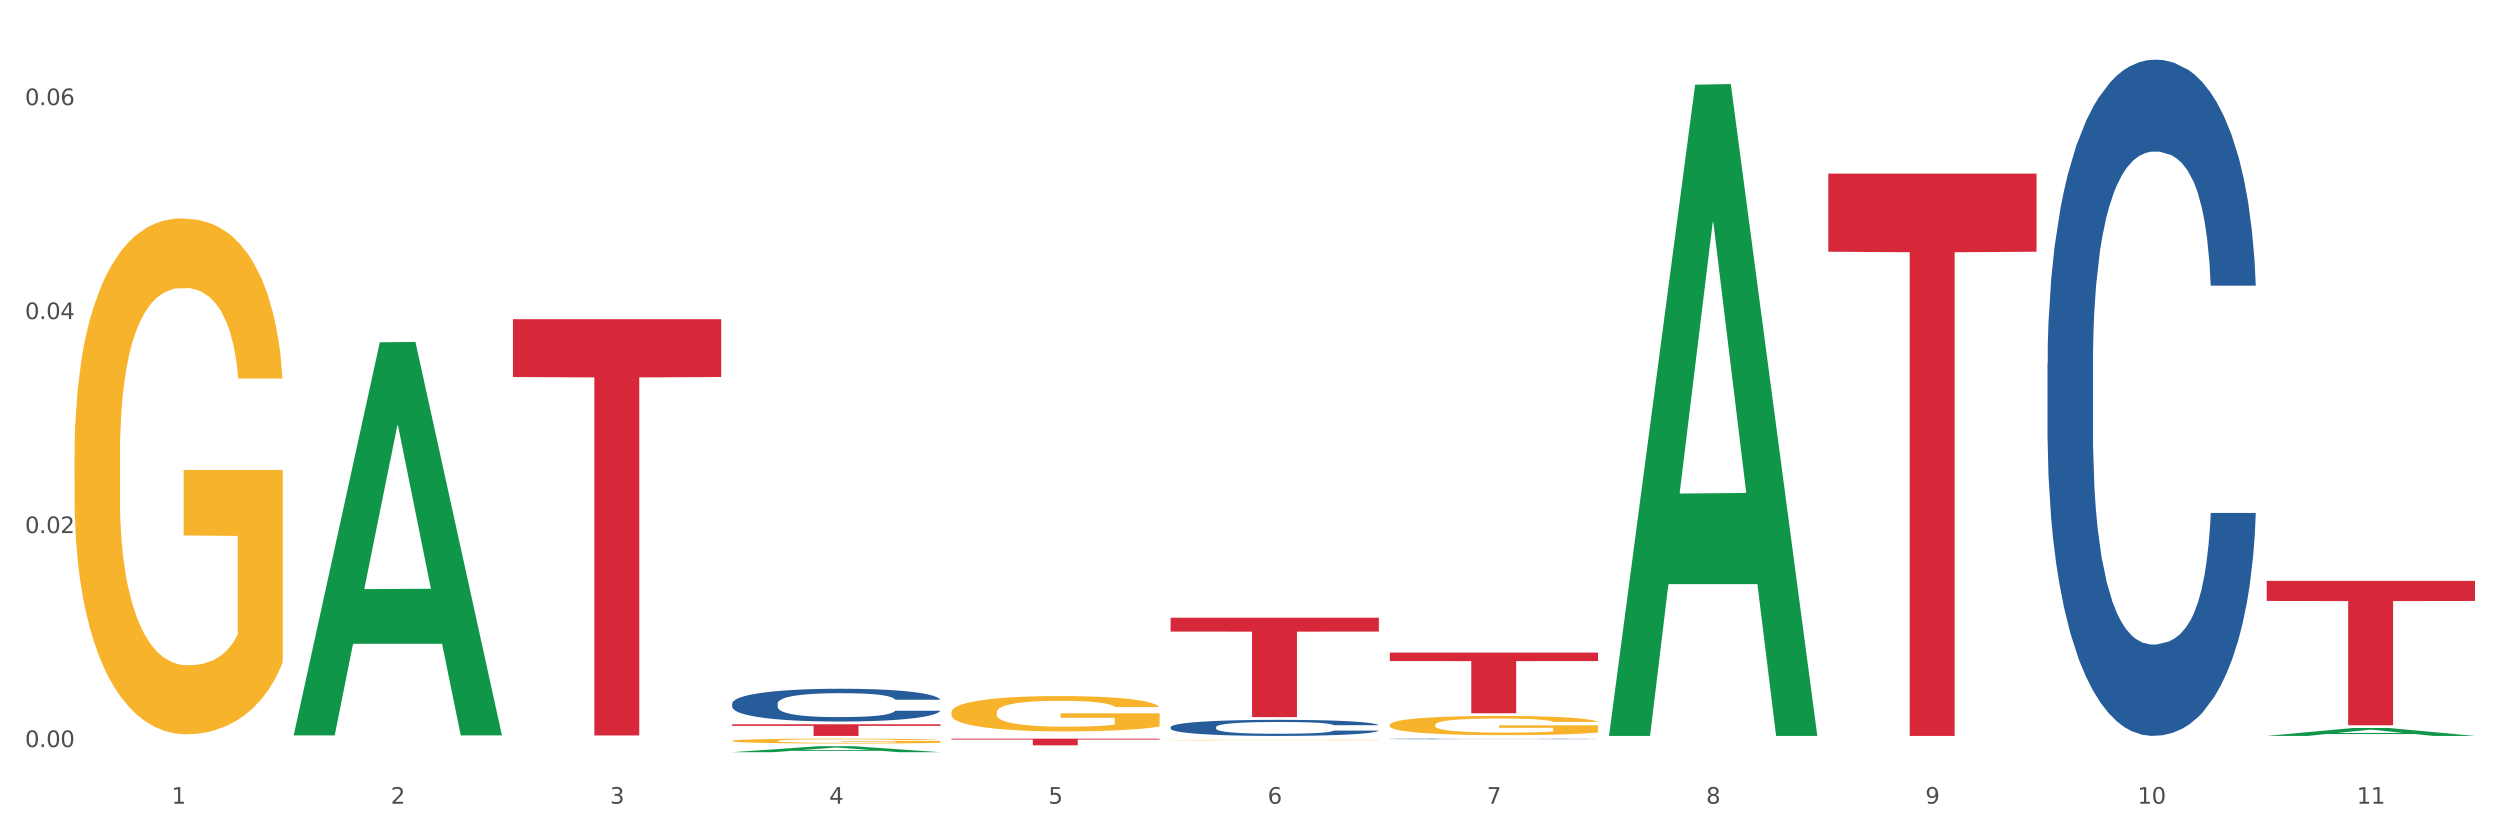 <?xml version="1.0" encoding="utf-8" standalone="no"?>
<!DOCTYPE svg PUBLIC "-//W3C//DTD SVG 1.1//EN"
  "http://www.w3.org/Graphics/SVG/1.1/DTD/svg11.dtd">
<svg xmlns:xlink="http://www.w3.org/1999/xlink" width="1080pt" height="360pt" viewBox="0 0 1080 360" xmlns="http://www.w3.org/2000/svg" version="1.1">
 <rect x="0" y="0" width="1080" height="360" fill="#333333" stroke="none"/>
 <defs>
  <style type="text/css">*{stroke-linejoin: round; stroke-linecap: butt}</style>
 </defs>
 <g id="figure_1">
  <g id="patch_1">
   <path d="M 0 360 
L 1080 360 
L 1080 0 
L 0 0 
z
" style="fill: #ffffff; stroke: #ffffff; stroke-linejoin: miter"/>
  </g>
  <g id="axes_1">
   <g id="matplotlib.axis_1">
    <g id="xtick_1">
     <g id="text_1">
      <!-- 1 -->
      <g style="fill: #4d4d4d" transform="translate(74.106 347.204) scale(0.096 -0.096)">
       <defs>
        <path id="DejaVuSans-31" d="M 794 531 
L 1825 531 
L 1825 4091 
L 703 3866 
L 703 4441 
L 1819 4666 
L 2450 4666 
L 2450 531 
L 3481 531 
L 3481 0 
L 794 0 
L 794 531 
z
" transform="scale(0.016)"/>
       </defs>
       <use xlink:href="#DejaVuSans-31"/>
      </g>
     </g>
    </g>
    <g id="xtick_2">
     <g id="text_2">
      <!-- 2 -->
      <g style="fill: #4d4d4d" transform="translate(168.812 347.204) scale(0.096 -0.096)">
       <defs>
        <path id="DejaVuSans-32" d="M 1228 531 
L 3431 531 
L 3431 0 
L 469 0 
L 469 531 
Q 828 903 1448 1529 
Q 2069 2156 2228 2338 
Q 2531 2678 2651 2914 
Q 2772 3150 2772 3378 
Q 2772 3750 2511 3984 
Q 2250 4219 1831 4219 
Q 1534 4219 1204 4116 
Q 875 4013 500 3803 
L 500 4441 
Q 881 4594 1212 4672 
Q 1544 4750 1819 4750 
Q 2544 4750 2975 4387 
Q 3406 4025 3406 3419 
Q 3406 3131 3298 2873 
Q 3191 2616 2906 2266 
Q 2828 2175 2409 1742 
Q 1991 1309 1228 531 
z
" transform="scale(0.016)"/>
       </defs>
       <use xlink:href="#DejaVuSans-32"/>
      </g>
     </g>
    </g>
    <g id="xtick_3">
     <g id="text_3">
      <!-- 3 -->
      <g style="fill: #4d4d4d" transform="translate(263.517 347.204) scale(0.096 -0.096)">
       <defs>
        <path id="DejaVuSans-33" d="M 2597 2516 
Q 3050 2419 3304 2112 
Q 3559 1806 3559 1356 
Q 3559 666 3084 287 
Q 2609 -91 1734 -91 
Q 1441 -91 1130 -33 
Q 819 25 488 141 
L 488 750 
Q 750 597 1062 519 
Q 1375 441 1716 441 
Q 2309 441 2620 675 
Q 2931 909 2931 1356 
Q 2931 1769 2642 2001 
Q 2353 2234 1838 2234 
L 1294 2234 
L 1294 2753 
L 1863 2753 
Q 2328 2753 2575 2939 
Q 2822 3125 2822 3475 
Q 2822 3834 2567 4026 
Q 2313 4219 1838 4219 
Q 1578 4219 1281 4162 
Q 984 4106 628 3988 
L 628 4550 
Q 988 4650 1302 4700 
Q 1616 4750 1894 4750 
Q 2613 4750 3031 4423 
Q 3450 4097 3450 3541 
Q 3450 3153 3228 2886 
Q 3006 2619 2597 2516 
z
" transform="scale(0.016)"/>
       </defs>
       <use xlink:href="#DejaVuSans-33"/>
      </g>
     </g>
    </g>
    <g id="xtick_4">
     <g id="text_4">
      <!-- 4 -->
      <g style="fill: #4d4d4d" transform="translate(358.223 347.204) scale(0.096 -0.096)">
       <defs>
        <path id="DejaVuSans-34" d="M 2419 4116 
L 825 1625 
L 2419 1625 
L 2419 4116 
z
M 2253 4666 
L 3047 4666 
L 3047 1625 
L 3713 1625 
L 3713 1100 
L 3047 1100 
L 3047 0 
L 2419 0 
L 2419 1100 
L 313 1100 
L 313 1709 
L 2253 4666 
z
" transform="scale(0.016)"/>
       </defs>
       <use xlink:href="#DejaVuSans-34"/>
      </g>
     </g>
    </g>
    <g id="xtick_5">
     <g id="text_5">
      <!-- 5 -->
      <g style="fill: #4d4d4d" transform="translate(452.928 347.204) scale(0.096 -0.096)">
       <defs>
        <path id="DejaVuSans-35" d="M 691 4666 
L 3169 4666 
L 3169 4134 
L 1269 4134 
L 1269 2991 
Q 1406 3038 1543 3061 
Q 1681 3084 1819 3084 
Q 2600 3084 3056 2656 
Q 3513 2228 3513 1497 
Q 3513 744 3044 326 
Q 2575 -91 1722 -91 
Q 1428 -91 1123 -41 
Q 819 9 494 109 
L 494 744 
Q 775 591 1075 516 
Q 1375 441 1709 441 
Q 2250 441 2565 725 
Q 2881 1009 2881 1497 
Q 2881 1984 2565 2268 
Q 2250 2553 1709 2553 
Q 1456 2553 1204 2497 
Q 953 2441 691 2322 
L 691 4666 
z
" transform="scale(0.016)"/>
       </defs>
       <use xlink:href="#DejaVuSans-35"/>
      </g>
     </g>
    </g>
    <g id="xtick_6">
     <g id="text_6">
      <!-- 6 -->
      <g style="fill: #4d4d4d" transform="translate(547.634 347.204) scale(0.096 -0.096)">
       <defs>
        <path id="DejaVuSans-36" d="M 2113 2584 
Q 1688 2584 1439 2293 
Q 1191 2003 1191 1497 
Q 1191 994 1439 701 
Q 1688 409 2113 409 
Q 2538 409 2786 701 
Q 3034 994 3034 1497 
Q 3034 2003 2786 2293 
Q 2538 2584 2113 2584 
z
M 3366 4563 
L 3366 3988 
Q 3128 4100 2886 4159 
Q 2644 4219 2406 4219 
Q 1781 4219 1451 3797 
Q 1122 3375 1075 2522 
Q 1259 2794 1537 2939 
Q 1816 3084 2150 3084 
Q 2853 3084 3261 2657 
Q 3669 2231 3669 1497 
Q 3669 778 3244 343 
Q 2819 -91 2113 -91 
Q 1303 -91 875 529 
Q 447 1150 447 2328 
Q 447 3434 972 4092 
Q 1497 4750 2381 4750 
Q 2619 4750 2861 4703 
Q 3103 4656 3366 4563 
z
" transform="scale(0.016)"/>
       </defs>
       <use xlink:href="#DejaVuSans-36"/>
      </g>
     </g>
    </g>
    <g id="xtick_7">
     <g id="text_7">
      <!-- 7 -->
      <g style="fill: #4d4d4d" transform="translate(642.339 347.204) scale(0.096 -0.096)">
       <defs>
        <path id="DejaVuSans-37" d="M 525 4666 
L 3525 4666 
L 3525 4397 
L 1831 0 
L 1172 0 
L 2766 4134 
L 525 4134 
L 525 4666 
z
" transform="scale(0.016)"/>
       </defs>
       <use xlink:href="#DejaVuSans-37"/>
      </g>
     </g>
    </g>
    <g id="xtick_8">
     <g id="text_8">
      <!-- 8 -->
      <g style="fill: #4d4d4d" transform="translate(737.044 347.204) scale(0.096 -0.096)">
       <defs>
        <path id="DejaVuSans-38" d="M 2034 2216 
Q 1584 2216 1326 1975 
Q 1069 1734 1069 1313 
Q 1069 891 1326 650 
Q 1584 409 2034 409 
Q 2484 409 2743 651 
Q 3003 894 3003 1313 
Q 3003 1734 2745 1975 
Q 2488 2216 2034 2216 
z
M 1403 2484 
Q 997 2584 770 2862 
Q 544 3141 544 3541 
Q 544 4100 942 4425 
Q 1341 4750 2034 4750 
Q 2731 4750 3128 4425 
Q 3525 4100 3525 3541 
Q 3525 3141 3298 2862 
Q 3072 2584 2669 2484 
Q 3125 2378 3379 2068 
Q 3634 1759 3634 1313 
Q 3634 634 3220 271 
Q 2806 -91 2034 -91 
Q 1263 -91 848 271 
Q 434 634 434 1313 
Q 434 1759 690 2068 
Q 947 2378 1403 2484 
z
M 1172 3481 
Q 1172 3119 1398 2916 
Q 1625 2713 2034 2713 
Q 2441 2713 2670 2916 
Q 2900 3119 2900 3481 
Q 2900 3844 2670 4047 
Q 2441 4250 2034 4250 
Q 1625 4250 1398 4047 
Q 1172 3844 1172 3481 
z
" transform="scale(0.016)"/>
       </defs>
       <use xlink:href="#DejaVuSans-38"/>
      </g>
     </g>
    </g>
    <g id="xtick_9">
     <g id="text_9">
      <!-- 9 -->
      <g style="fill: #4d4d4d" transform="translate(831.75 347.204) scale(0.096 -0.096)">
       <defs>
        <path id="DejaVuSans-39" d="M 703 97 
L 703 672 
Q 941 559 1184 500 
Q 1428 441 1663 441 
Q 2288 441 2617 861 
Q 2947 1281 2994 2138 
Q 2813 1869 2534 1725 
Q 2256 1581 1919 1581 
Q 1219 1581 811 2004 
Q 403 2428 403 3163 
Q 403 3881 828 4315 
Q 1253 4750 1959 4750 
Q 2769 4750 3195 4129 
Q 3622 3509 3622 2328 
Q 3622 1225 3098 567 
Q 2575 -91 1691 -91 
Q 1453 -91 1209 -44 
Q 966 3 703 97 
z
M 1959 2075 
Q 2384 2075 2632 2365 
Q 2881 2656 2881 3163 
Q 2881 3666 2632 3958 
Q 2384 4250 1959 4250 
Q 1534 4250 1286 3958 
Q 1038 3666 1038 3163 
Q 1038 2656 1286 2365 
Q 1534 2075 1959 2075 
z
" transform="scale(0.016)"/>
       </defs>
       <use xlink:href="#DejaVuSans-39"/>
      </g>
     </g>
    </g>
    <g id="xtick_10">
     <g id="text_10">
      <!-- 10 -->
      <g style="fill: #4d4d4d" transform="translate(923.401 347.204) scale(0.096 -0.096)">
       <defs>
        <path id="DejaVuSans-30" d="M 2034 4250 
Q 1547 4250 1301 3770 
Q 1056 3291 1056 2328 
Q 1056 1369 1301 889 
Q 1547 409 2034 409 
Q 2525 409 2770 889 
Q 3016 1369 3016 2328 
Q 3016 3291 2770 3770 
Q 2525 4250 2034 4250 
z
M 2034 4750 
Q 2819 4750 3233 4129 
Q 3647 3509 3647 2328 
Q 3647 1150 3233 529 
Q 2819 -91 2034 -91 
Q 1250 -91 836 529 
Q 422 1150 422 2328 
Q 422 3509 836 4129 
Q 1250 4750 2034 4750 
z
" transform="scale(0.016)"/>
       </defs>
       <use xlink:href="#DejaVuSans-31"/>
       <use xlink:href="#DejaVuSans-30" transform="translate(63.623 0)"/>
      </g>
     </g>
    </g>
    <g id="xtick_11">
     <g id="text_11">
      <!-- 11 -->
      <g style="fill: #4d4d4d" transform="translate(1018.107 347.204) scale(0.096 -0.096)">
       <use xlink:href="#DejaVuSans-31"/>
       <use xlink:href="#DejaVuSans-31" transform="translate(63.623 0)"/>
      </g>
     </g>
    </g>
    <g id="xtick_12"/>
    <g id="xtick_13"/>
    <g id="xtick_14"/>
    <g id="xtick_15"/>
    <g id="xtick_16"/>
    <g id="xtick_17"/>
    <g id="xtick_18"/>
    <g id="xtick_19"/>
    <g id="xtick_20"/>
    <g id="xtick_21"/>
   </g>
   <g id="matplotlib.axis_2">
    <g id="ytick_1">
     <g id="text_12">
      <!-- 0.00 -->
      <g style="fill: #4d4d4d" transform="translate(10.8 322.74) scale(0.096 -0.096)">
       <defs>
        <path id="DejaVuSans-2e" d="M 684 794 
L 1344 794 
L 1344 0 
L 684 0 
L 684 794 
z
" transform="scale(0.016)"/>
       </defs>
       <use xlink:href="#DejaVuSans-30"/>
       <use xlink:href="#DejaVuSans-2e" transform="translate(63.623 0)"/>
       <use xlink:href="#DejaVuSans-30" transform="translate(95.41 0)"/>
       <use xlink:href="#DejaVuSans-30" transform="translate(159.033 0)"/>
      </g>
     </g>
    </g>
    <g id="ytick_2">
     <g id="text_13">
      <!-- 0.02 -->
      <g style="fill: #4d4d4d" transform="translate(10.8 230.299) scale(0.096 -0.096)">
       <use xlink:href="#DejaVuSans-30"/>
       <use xlink:href="#DejaVuSans-2e" transform="translate(63.623 0)"/>
       <use xlink:href="#DejaVuSans-30" transform="translate(95.41 0)"/>
       <use xlink:href="#DejaVuSans-32" transform="translate(159.033 0)"/>
      </g>
     </g>
    </g>
    <g id="ytick_3">
     <g id="text_14">
      <!-- 0.04 -->
      <g style="fill: #4d4d4d" transform="translate(10.8 137.858) scale(0.096 -0.096)">
       <use xlink:href="#DejaVuSans-30"/>
       <use xlink:href="#DejaVuSans-2e" transform="translate(63.623 0)"/>
       <use xlink:href="#DejaVuSans-30" transform="translate(95.41 0)"/>
       <use xlink:href="#DejaVuSans-34" transform="translate(159.033 0)"/>
      </g>
     </g>
    </g>
    <g id="ytick_4">
     <g id="text_15">
      <!-- 0.06 -->
      <g style="fill: #4d4d4d" transform="translate(10.8 45.417) scale(0.096 -0.096)">
       <use xlink:href="#DejaVuSans-30"/>
       <use xlink:href="#DejaVuSans-2e" transform="translate(63.623 0)"/>
       <use xlink:href="#DejaVuSans-30" transform="translate(95.41 0)"/>
       <use xlink:href="#DejaVuSans-36" transform="translate(159.033 0)"/>
      </g>
     </g>
    </g>
    <g id="ytick_5"/>
    <g id="ytick_6"/>
    <g id="ytick_7"/>
   </g>
   <g id="PolyCollection_1">
    <path d="M 126.88 317.374 
L 126.973 317.215 
L 164.074 147.872 
L 179.471 147.712 
L 216.851 317.694 
L 199.042 317.694 
L 190.973 278.111 
L 152.666 278.111 
L 152.387 278.75 
L 144.596 317.694 
L 126.88 317.694 
L 126.88 317.374 
L 157.489 254.489 
L 186.15 254.33 
L 171.958 183.943 
L 171.773 183.624 
L 171.587 184.103 
L 157.396 254.33 
L 157.489 254.489 
L 126.88 317.374 
z
" clip-path="url(#pd5cde03271)" style="fill: #109648"/>
    <path d="M 410.997 307.757 
L 411.103 307.743 
L 411.103 307.241 
L 411.316 306.809 
L 412.378 305.763 
L 413.971 304.898 
L 415.14 304.438 
L 416.308 304.061 
L 417.689 303.685 
L 419.388 303.294 
L 422.469 302.722 
L 424.381 302.429 
L 426.718 302.123 
L 430.967 301.676 
L 434.047 301.425 
L 437.234 301.216 
L 442.439 300.965 
L 445.838 300.853 
L 449.449 300.77 
L 453.804 300.714 
L 457.097 300.7 
L 464.32 300.742 
L 470.481 300.867 
L 473.456 300.965 
L 477.28 301.132 
L 479.298 301.244 
L 482.591 301.467 
L 485.99 301.76 
L 488.327 302.011 
L 491.832 302.485 
L 494.488 302.959 
L 496.931 303.545 
L 498.205 303.95 
L 499.161 304.326 
L 500.011 304.759 
L 500.861 305.442 
L 481.741 305.442 
L 480.997 304.954 
L 479.829 304.494 
L 478.129 304.047 
L 476.642 303.768 
L 474.093 303.42 
L 471.756 303.197 
L 469.313 303.029 
L 466.339 302.89 
L 464.002 302.82 
L 460.709 302.764 
L 454.229 302.778 
L 449.874 302.89 
L 446.9 303.029 
L 444.988 303.155 
L 443.288 303.294 
L 441.376 303.489 
L 439.146 303.782 
L 437.552 304.047 
L 435.959 304.382 
L 434.684 304.717 
L 433.516 305.107 
L 432.56 305.526 
L 431.816 305.958 
L 431.179 306.488 
L 430.648 307.367 
L 430.648 309.278 
L 430.86 309.71 
L 431.392 310.282 
L 432.029 310.714 
L 433.091 311.23 
L 434.047 311.579 
L 435.853 312.081 
L 437.871 312.5 
L 439.464 312.765 
L 441.058 312.988 
L 443.82 313.295 
L 446.9 313.546 
L 449.556 313.699 
L 453.167 313.838 
L 455.61 313.894 
L 457.735 313.922 
L 462.94 313.922 
L 466.657 313.88 
L 470.8 313.783 
L 473.987 313.657 
L 476.642 313.504 
L 479.616 313.253 
L 481.528 313.016 
L 481.528 310.101 
L 458.16 310.087 
L 458.16 308.148 
L 500.967 308.148 
L 500.967 313.838 
L 499.161 314.131 
L 497.143 314.396 
L 495.019 314.633 
L 491.832 314.926 
L 488.008 315.205 
L 484.609 315.401 
L 480.997 315.568 
L 476.748 315.721 
L 471.225 315.861 
L 467.826 315.917 
L 463.577 315.958 
L 458.584 315.972 
L 454.229 315.945 
L 449.98 315.875 
L 445.519 315.749 
L 441.164 315.568 
L 437.871 315.387 
L 434.578 315.163 
L 431.073 314.871 
L 428.311 314.592 
L 426.187 314.341 
L 423.85 314.02 
L 421.3 313.601 
L 419.388 313.225 
L 417.689 312.834 
L 415.883 312.332 
L 414.608 311.9 
L 413.334 311.356 
L 412.59 310.951 
L 411.74 310.324 
L 411.103 309.445 
L 410.997 307.757 
z
" clip-path="url(#pd5cde03271)" style="fill: #f7b32b"/>
    <path d="M 505.702 319.71 
L 505.809 319.71 
L 505.809 319.703 
L 506.021 319.698 
L 507.083 319.684 
L 508.677 319.673 
L 509.845 319.667 
L 511.014 319.662 
L 512.394 319.657 
L 514.094 319.652 
L 517.174 319.645 
L 519.086 319.641 
L 521.423 319.637 
L 525.672 319.631 
L 528.753 319.628 
L 531.939 319.625 
L 537.144 319.622 
L 540.543 319.621 
L 544.155 319.62 
L 548.51 319.619 
L 551.803 319.619 
L 559.026 319.619 
L 565.187 319.621 
L 568.161 319.622 
L 571.985 319.624 
L 574.003 319.626 
L 577.296 319.629 
L 580.695 319.632 
L 583.032 319.636 
L 586.537 319.642 
L 589.193 319.648 
L 591.636 319.655 
L 592.911 319.661 
L 593.867 319.666 
L 594.717 319.671 
L 595.566 319.68 
L 576.446 319.68 
L 575.703 319.674 
L 574.534 319.668 
L 572.835 319.662 
L 571.348 319.658 
L 568.798 319.654 
L 566.461 319.651 
L 564.018 319.649 
L 561.044 319.647 
L 558.707 319.646 
L 555.414 319.645 
L 548.935 319.646 
L 544.58 319.647 
L 541.606 319.649 
L 539.694 319.65 
L 537.994 319.652 
L 536.082 319.655 
L 533.851 319.659 
L 532.258 319.662 
L 530.665 319.666 
L 529.39 319.671 
L 528.222 319.676 
L 527.266 319.681 
L 526.522 319.687 
L 525.885 319.693 
L 525.354 319.705 
L 525.354 319.729 
L 525.566 319.735 
L 526.097 319.742 
L 526.734 319.748 
L 527.797 319.754 
L 528.753 319.759 
L 530.558 319.765 
L 532.577 319.771 
L 534.17 319.774 
L 535.763 319.777 
L 538.525 319.781 
L 541.606 319.784 
L 544.261 319.786 
L 547.873 319.788 
L 550.316 319.789 
L 552.44 319.789 
L 557.645 319.789 
L 561.363 319.789 
L 565.505 319.787 
L 568.692 319.786 
L 571.348 319.784 
L 574.322 319.78 
L 576.234 319.777 
L 576.234 319.74 
L 552.865 319.74 
L 552.865 319.715 
L 595.673 319.715 
L 595.673 319.788 
L 593.867 319.792 
L 591.849 319.795 
L 589.724 319.798 
L 586.537 319.802 
L 582.713 319.806 
L 579.314 319.808 
L 575.703 319.81 
L 571.454 319.812 
L 565.93 319.814 
L 562.531 319.815 
L 558.282 319.815 
L 553.29 319.816 
L 548.935 319.815 
L 544.686 319.814 
L 540.225 319.813 
L 535.87 319.81 
L 532.577 319.808 
L 529.284 319.805 
L 525.778 319.801 
L 523.017 319.798 
L 520.892 319.795 
L 518.555 319.79 
L 516.006 319.785 
L 514.094 319.78 
L 512.394 319.775 
L 510.589 319.769 
L 509.314 319.763 
L 508.039 319.756 
L 507.296 319.751 
L 506.446 319.743 
L 505.809 319.731 
L 505.702 319.71 
z
" clip-path="url(#pd5cde03271)" style="fill: #f7b32b"/>
    <path d="M 600.408 313.129 
L 600.514 313.121 
L 600.514 312.849 
L 600.727 312.614 
L 601.789 312.045 
L 603.382 311.575 
L 604.551 311.325 
L 605.719 311.12 
L 607.1 310.916 
L 608.799 310.703 
L 611.88 310.393 
L 613.792 310.234 
L 616.129 310.067 
L 620.378 309.824 
L 623.458 309.688 
L 626.645 309.574 
L 631.85 309.438 
L 635.249 309.377 
L 638.86 309.332 
L 643.215 309.301 
L 646.508 309.294 
L 653.731 309.316 
L 659.892 309.385 
L 662.867 309.438 
L 666.691 309.529 
L 668.709 309.589 
L 672.002 309.711 
L 675.401 309.87 
L 677.738 310.006 
L 681.243 310.264 
L 683.899 310.522 
L 686.342 310.84 
L 687.616 311.06 
L 688.572 311.264 
L 689.422 311.499 
L 690.272 311.871 
L 671.152 311.871 
L 670.408 311.605 
L 669.24 311.355 
L 667.54 311.113 
L 666.053 310.961 
L 663.504 310.772 
L 661.167 310.65 
L 658.724 310.559 
L 655.75 310.484 
L 653.413 310.446 
L 650.12 310.415 
L 643.64 310.423 
L 639.285 310.484 
L 636.311 310.559 
L 634.399 310.628 
L 632.699 310.703 
L 630.787 310.81 
L 628.557 310.969 
L 626.963 311.113 
L 625.37 311.295 
L 624.095 311.477 
L 622.927 311.689 
L 621.971 311.916 
L 621.227 312.151 
L 620.59 312.439 
L 620.059 312.917 
L 620.059 313.955 
L 620.271 314.19 
L 620.803 314.501 
L 621.44 314.736 
L 622.502 315.016 
L 623.458 315.206 
L 625.264 315.479 
L 627.282 315.706 
L 628.875 315.85 
L 630.469 315.971 
L 633.231 316.138 
L 636.311 316.275 
L 638.967 316.358 
L 642.578 316.434 
L 645.021 316.464 
L 647.146 316.479 
L 652.351 316.479 
L 656.068 316.456 
L 660.211 316.403 
L 663.398 316.335 
L 666.053 316.252 
L 669.027 316.115 
L 670.939 315.986 
L 670.939 314.402 
L 647.571 314.395 
L 647.571 313.341 
L 690.378 313.341 
L 690.378 316.434 
L 688.572 316.593 
L 686.554 316.737 
L 684.43 316.866 
L 681.243 317.025 
L 677.419 317.176 
L 674.02 317.283 
L 670.408 317.374 
L 666.159 317.457 
L 660.636 317.533 
L 657.237 317.563 
L 652.988 317.586 
L 647.995 317.593 
L 643.64 317.578 
L 639.391 317.54 
L 634.93 317.472 
L 630.575 317.374 
L 627.282 317.275 
L 623.989 317.154 
L 620.484 316.995 
L 617.722 316.843 
L 615.598 316.707 
L 613.261 316.532 
L 610.711 316.305 
L 608.799 316.1 
L 607.1 315.888 
L 605.294 315.615 
L 604.019 315.38 
L 602.745 315.085 
L 602.001 314.865 
L 601.151 314.524 
L 600.514 314.046 
L 600.408 313.129 
z
" clip-path="url(#pd5cde03271)" style="fill: #f7b32b"/>
    <path d="M 221.586 137.881 
L 311.556 137.881 
L 311.556 162.873 
L 276.165 163.042 
L 276.165 317.72 
L 256.764 317.72 
L 256.764 163.042 
L 221.586 162.873 
L 221.586 138.05 
L 221.586 137.881 
z
" clip-path="url(#pd5cde03271)" style="fill: #d62839"/>
    <path d="M 316.291 312.873 
L 406.262 312.873 
L 406.262 313.575 
L 370.871 313.579 
L 370.871 317.92 
L 351.469 317.92 
L 351.469 313.579 
L 316.291 313.575 
L 316.291 312.878 
L 316.291 312.873 
z
" clip-path="url(#pd5cde03271)" style="fill: #d62839"/>
    <path d="M 410.997 319.093 
L 500.967 319.093 
L 500.967 319.493 
L 465.576 319.496 
L 465.576 321.971 
L 446.175 321.971 
L 446.175 319.496 
L 410.997 319.493 
L 410.997 319.096 
L 410.997 319.093 
z
" clip-path="url(#pd5cde03271)" style="fill: #d62839"/>
    <path d="M 505.702 266.873 
L 595.673 266.873 
L 595.673 272.838 
L 560.281 272.878 
L 560.281 309.792 
L 540.88 309.792 
L 540.88 272.878 
L 505.702 272.838 
L 505.702 266.914 
L 505.702 266.873 
z
" clip-path="url(#pd5cde03271)" style="fill: #d62839"/>
    <path d="M 600.408 281.938 
L 690.378 281.938 
L 690.378 285.576 
L 654.987 285.601 
L 654.987 308.12 
L 635.586 308.12 
L 635.586 285.601 
L 600.408 285.576 
L 600.408 281.962 
L 600.408 281.938 
z
" clip-path="url(#pd5cde03271)" style="fill: #d62839"/>
    <path d="M 789.819 74.986 
L 879.789 74.986 
L 879.789 108.746 
L 844.398 108.974 
L 844.398 317.92 
L 824.997 317.92 
L 824.997 108.974 
L 789.819 108.746 
L 789.819 75.214 
L 789.819 74.986 
z
" clip-path="url(#pd5cde03271)" style="fill: #d62839"/>
    <path d="M 979.23 250.945 
L 1069.2 250.945 
L 1069.2 259.612 
L 1033.809 259.67 
L 1033.809 313.311 
L 1014.408 313.311 
L 1014.408 259.67 
L 979.23 259.612 
L 979.23 251.003 
L 979.23 250.945 
z
" clip-path="url(#pd5cde03271)" style="fill: #d62839"/>
    <path d="M 316.291 320.063 
L 316.398 320.062 
L 316.398 319.993 
L 316.61 319.933 
L 317.672 319.789 
L 319.266 319.67 
L 320.434 319.607 
L 321.603 319.555 
L 322.983 319.503 
L 324.683 319.45 
L 327.763 319.371 
L 329.675 319.331 
L 332.012 319.289 
L 336.261 319.227 
L 339.342 319.193 
L 342.528 319.164 
L 347.733 319.13 
L 351.132 319.114 
L 354.744 319.103 
L 359.099 319.095 
L 362.392 319.093 
L 369.615 319.099 
L 375.776 319.116 
L 378.75 319.13 
L 382.574 319.153 
L 384.592 319.168 
L 387.885 319.199 
L 391.284 319.239 
L 393.621 319.273 
L 397.127 319.339 
L 399.782 319.404 
L 402.225 319.484 
L 403.5 319.54 
L 404.456 319.592 
L 405.306 319.651 
L 406.155 319.745 
L 387.035 319.745 
L 386.292 319.678 
L 385.123 319.615 
L 383.424 319.553 
L 381.937 319.515 
L 379.387 319.467 
L 377.051 319.436 
L 374.607 319.413 
L 371.633 319.394 
L 369.296 319.385 
L 366.003 319.377 
L 359.524 319.379 
L 355.169 319.394 
L 352.195 319.413 
L 350.283 319.431 
L 348.583 319.45 
L 346.671 319.477 
L 344.44 319.517 
L 342.847 319.553 
L 341.254 319.599 
L 339.979 319.645 
L 338.811 319.699 
L 337.855 319.757 
L 337.111 319.816 
L 336.474 319.889 
L 335.943 320.01 
L 335.943 320.273 
L 336.155 320.332 
L 336.686 320.411 
L 337.323 320.47 
L 338.386 320.541 
L 339.342 320.589 
L 341.147 320.658 
L 343.166 320.716 
L 344.759 320.752 
L 346.352 320.783 
L 349.114 320.825 
L 352.195 320.859 
L 354.85 320.88 
L 358.462 320.9 
L 360.905 320.907 
L 363.029 320.911 
L 368.234 320.911 
L 371.952 320.905 
L 376.095 320.892 
L 379.281 320.875 
L 381.937 320.854 
L 384.911 320.819 
L 386.823 320.787 
L 386.823 320.386 
L 363.454 320.384 
L 363.454 320.117 
L 406.262 320.117 
L 406.262 320.9 
L 404.456 320.94 
L 402.438 320.976 
L 400.313 321.009 
L 397.127 321.049 
L 393.303 321.088 
L 389.903 321.114 
L 386.292 321.137 
L 382.043 321.159 
L 376.519 321.178 
L 373.12 321.185 
L 368.871 321.191 
L 363.879 321.193 
L 359.524 321.189 
L 355.275 321.18 
L 350.814 321.162 
L 346.459 321.137 
L 343.166 321.113 
L 339.873 321.082 
L 336.367 321.042 
L 333.606 321.003 
L 331.481 320.969 
L 329.144 320.925 
L 326.595 320.867 
L 324.683 320.815 
L 322.983 320.762 
L 321.178 320.693 
L 319.903 320.633 
L 318.628 320.558 
L 317.885 320.503 
L 317.035 320.416 
L 316.398 320.296 
L 316.291 320.063 
z
" clip-path="url(#pd5cde03271)" style="fill: #f7b32b"/>
    <path d="M 884.524 157.031 
L 884.631 156.765 
L 884.631 149.294 
L 884.95 139.155 
L 886.12 120.478 
L 887.608 106.337 
L 890.161 89.795 
L 891.543 82.857 
L 893.351 75.12 
L 897.073 62.58 
L 901.327 51.907 
L 904.305 46.037 
L 906.538 42.302 
L 911.537 35.632 
L 914.408 32.697 
L 917.386 30.295 
L 919.938 28.694 
L 924.192 26.827 
L 927.595 26.026 
L 931.53 25.759 
L 934.827 26.026 
L 939.187 27.094 
L 945.568 30.295 
L 948.014 32.163 
L 951.311 35.365 
L 954.714 39.634 
L 957.479 43.903 
L 960.669 50.039 
L 963.966 58.044 
L 967.157 68.183 
L 969.39 77.521 
L 971.198 87.393 
L 972.793 99.4 
L 973.963 112.474 
L 974.495 123.413 
L 955.033 123.413 
L 954.501 113.541 
L 953.438 102.868 
L 952.374 95.665 
L 951.204 89.795 
L 949.396 83.124 
L 947.801 78.855 
L 945.143 73.786 
L 942.697 70.584 
L 940.676 68.716 
L 938.23 67.116 
L 933.019 65.515 
L 929.297 65.515 
L 926.957 66.048 
L 924.086 67.382 
L 921.64 69.25 
L 918.768 72.452 
L 916.535 75.92 
L 914.302 80.456 
L 913.026 83.658 
L 911.111 89.528 
L 909.835 94.33 
L 908.134 102.602 
L 907.176 108.472 
L 905.475 123.68 
L 904.73 134.886 
L 904.411 142.624 
L 904.199 151.162 
L 904.199 192.784 
L 904.837 211.461 
L 905.368 219.466 
L 906.219 228.537 
L 907.814 240.277 
L 910.154 251.75 
L 912.6 260.021 
L 914.621 265.091 
L 916.535 268.826 
L 918.449 271.761 
L 920.789 274.429 
L 922.703 276.03 
L 925.575 277.631 
L 928.978 278.431 
L 931.636 278.431 
L 937.06 277.097 
L 939.506 275.763 
L 941.846 273.896 
L 944.398 270.961 
L 946.419 267.759 
L 947.589 265.358 
L 949.503 260.288 
L 950.992 254.952 
L 952.268 248.815 
L 953.119 243.479 
L 954.076 235.475 
L 954.82 226.403 
L 955.033 221.6 
L 974.495 221.6 
L 974.069 231.206 
L 973.325 240.544 
L 971.836 253.084 
L 970.666 260.288 
L 968.858 269.093 
L 966.944 276.564 
L 964.285 284.835 
L 961.839 290.972 
L 959.287 296.308 
L 956.522 301.111 
L 951.523 307.781 
L 949.715 309.649 
L 945.887 312.85 
L 942.909 314.718 
L 938.549 316.586 
L 934.082 317.653 
L 929.403 317.92 
L 925.256 317.386 
L 920.683 315.785 
L 917.811 314.184 
L 914.621 311.783 
L 910.899 308.048 
L 907.389 303.512 
L 904.092 298.176 
L 901.008 292.039 
L 898.137 285.102 
L 894.415 273.629 
L 891.65 262.423 
L 889.629 252.017 
L 888.246 243.212 
L 886.864 232.006 
L 886.12 224.268 
L 884.95 205.591 
L 884.524 188.249 
L 884.524 157.031 
z
" clip-path="url(#pd5cde03271)" style="fill: #255c99"/>
    <path d="M 600.408 319.218 
L 600.514 319.218 
L 600.514 319.211 
L 600.833 319.201 
L 602.003 319.183 
L 603.492 319.17 
L 606.044 319.154 
L 607.427 319.148 
L 609.235 319.14 
L 612.957 319.128 
L 617.211 319.118 
L 620.189 319.112 
L 622.422 319.109 
L 627.42 319.102 
L 630.292 319.1 
L 633.269 319.097 
L 635.822 319.096 
L 640.076 319.094 
L 643.479 319.093 
L 647.414 319.093 
L 650.71 319.093 
L 655.071 319.094 
L 661.451 319.097 
L 663.897 319.099 
L 667.194 319.102 
L 670.597 319.106 
L 673.362 319.11 
L 676.553 319.116 
L 679.85 319.124 
L 683.04 319.134 
L 685.273 319.142 
L 687.081 319.152 
L 688.677 319.163 
L 689.846 319.176 
L 690.378 319.186 
L 670.916 319.186 
L 670.385 319.177 
L 669.321 319.167 
L 668.258 319.16 
L 667.088 319.154 
L 665.28 319.148 
L 663.685 319.144 
L 661.026 319.139 
L 658.58 319.136 
L 656.559 319.134 
L 654.113 319.133 
L 648.902 319.131 
L 645.18 319.131 
L 642.841 319.132 
L 639.969 319.133 
L 637.523 319.135 
L 634.652 319.138 
L 632.419 319.141 
L 630.185 319.145 
L 628.909 319.148 
L 626.995 319.154 
L 625.719 319.159 
L 624.017 319.166 
L 623.06 319.172 
L 621.358 319.187 
L 620.614 319.197 
L 620.295 319.205 
L 620.082 319.213 
L 620.082 319.252 
L 620.72 319.27 
L 621.252 319.278 
L 622.103 319.287 
L 623.698 319.298 
L 626.038 319.309 
L 628.484 319.317 
L 630.504 319.321 
L 632.419 319.325 
L 634.333 319.328 
L 636.672 319.33 
L 638.587 319.332 
L 641.458 319.333 
L 644.861 319.334 
L 647.52 319.334 
L 652.944 319.333 
L 655.39 319.332 
L 657.729 319.33 
L 660.282 319.327 
L 662.302 319.324 
L 663.472 319.322 
L 665.386 319.317 
L 666.875 319.312 
L 668.151 319.306 
L 669.002 319.301 
L 669.959 319.293 
L 670.704 319.285 
L 670.916 319.28 
L 690.378 319.28 
L 689.953 319.289 
L 689.208 319.298 
L 687.719 319.31 
L 686.55 319.317 
L 684.742 319.325 
L 682.827 319.332 
L 680.169 319.34 
L 677.723 319.346 
L 675.17 319.351 
L 672.405 319.356 
L 667.407 319.362 
L 665.599 319.364 
L 661.771 319.367 
L 658.793 319.369 
L 654.433 319.371 
L 649.966 319.372 
L 645.287 319.372 
L 641.139 319.371 
L 636.566 319.37 
L 633.695 319.368 
L 630.504 319.366 
L 626.782 319.362 
L 623.273 319.358 
L 619.976 319.353 
L 616.892 319.347 
L 614.02 319.341 
L 610.298 319.33 
L 607.533 319.319 
L 605.513 319.309 
L 604.13 319.301 
L 602.748 319.29 
L 602.003 319.283 
L 600.833 319.265 
L 600.408 319.248 
L 600.408 319.218 
z
" clip-path="url(#pd5cde03271)" style="fill: #255c99"/>
    <path d="M 505.702 314.09 
L 505.809 314.083 
L 505.809 313.906 
L 506.128 313.664 
L 507.298 313.22 
L 508.786 312.883 
L 511.339 312.489 
L 512.721 312.324 
L 514.529 312.14 
L 518.251 311.841 
L 522.505 311.587 
L 525.483 311.448 
L 527.716 311.359 
L 532.715 311.2 
L 535.586 311.13 
L 538.564 311.073 
L 541.116 311.035 
L 545.37 310.99 
L 548.773 310.971 
L 552.708 310.965 
L 556.005 310.971 
L 560.365 310.997 
L 566.746 311.073 
L 569.192 311.117 
L 572.489 311.194 
L 575.892 311.295 
L 578.657 311.397 
L 581.847 311.543 
L 585.144 311.733 
L 588.335 311.975 
L 590.568 312.197 
L 592.376 312.432 
L 593.971 312.718 
L 595.141 313.029 
L 595.673 313.29 
L 576.211 313.29 
L 575.679 313.055 
L 574.616 312.801 
L 573.552 312.629 
L 572.382 312.489 
L 570.575 312.331 
L 568.979 312.229 
L 566.321 312.108 
L 563.875 312.032 
L 561.854 311.988 
L 559.408 311.949 
L 554.197 311.911 
L 550.475 311.911 
L 548.135 311.924 
L 545.264 311.956 
L 542.818 312 
L 539.946 312.076 
L 537.713 312.159 
L 535.48 312.267 
L 534.204 312.343 
L 532.289 312.483 
L 531.013 312.597 
L 529.312 312.794 
L 528.354 312.934 
L 526.653 313.296 
L 525.908 313.563 
L 525.589 313.747 
L 525.377 313.95 
L 525.377 314.941 
L 526.015 315.386 
L 526.547 315.576 
L 527.397 315.792 
L 528.993 316.071 
L 531.332 316.345 
L 533.778 316.541 
L 535.799 316.662 
L 537.713 316.751 
L 539.627 316.821 
L 541.967 316.884 
L 543.881 316.923 
L 546.753 316.961 
L 550.156 316.98 
L 552.814 316.98 
L 558.238 316.948 
L 560.684 316.916 
L 563.024 316.872 
L 565.576 316.802 
L 567.597 316.726 
L 568.767 316.669 
L 570.681 316.548 
L 572.17 316.421 
L 573.446 316.275 
L 574.297 316.148 
L 575.254 315.957 
L 575.998 315.741 
L 576.211 315.627 
L 595.673 315.627 
L 595.247 315.856 
L 594.503 316.078 
L 593.014 316.376 
L 591.844 316.548 
L 590.036 316.757 
L 588.122 316.935 
L 585.463 317.132 
L 583.017 317.278 
L 580.465 317.405 
L 577.7 317.52 
L 572.701 317.678 
L 570.894 317.723 
L 567.065 317.799 
L 564.087 317.844 
L 559.727 317.888 
L 555.26 317.913 
L 550.581 317.92 
L 546.434 317.907 
L 541.861 317.869 
L 538.989 317.831 
L 535.799 317.774 
L 532.077 317.685 
L 528.567 317.577 
L 525.27 317.45 
L 522.186 317.304 
L 519.315 317.139 
L 515.593 316.865 
L 512.828 316.599 
L 510.807 316.351 
L 509.425 316.141 
L 508.042 315.875 
L 507.298 315.69 
L 506.128 315.246 
L 505.702 314.833 
L 505.702 314.09 
z
" clip-path="url(#pd5cde03271)" style="fill: #255c99"/>
    <path d="M 316.291 303.904 
L 316.398 303.891 
L 316.398 303.529 
L 316.717 303.037 
L 317.887 302.132 
L 319.376 301.447 
L 321.928 300.645 
L 323.31 300.309 
L 325.118 299.934 
L 328.84 299.327 
L 333.094 298.809 
L 336.072 298.525 
L 338.305 298.344 
L 343.304 298.021 
L 346.175 297.878 
L 349.153 297.762 
L 351.705 297.684 
L 355.959 297.594 
L 359.362 297.555 
L 363.297 297.542 
L 366.594 297.555 
L 370.954 297.607 
L 377.335 297.762 
L 379.781 297.853 
L 383.078 298.008 
L 386.481 298.215 
L 389.246 298.421 
L 392.436 298.719 
L 395.733 299.107 
L 398.924 299.598 
L 401.157 300.051 
L 402.965 300.529 
L 404.56 301.111 
L 405.73 301.744 
L 406.262 302.274 
L 386.8 302.274 
L 386.268 301.796 
L 385.205 301.279 
L 384.141 300.93 
L 382.971 300.645 
L 381.164 300.322 
L 379.568 300.115 
L 376.91 299.87 
L 374.464 299.714 
L 372.443 299.624 
L 369.997 299.546 
L 364.786 299.469 
L 361.064 299.469 
L 358.724 299.495 
L 355.853 299.559 
L 353.407 299.65 
L 350.535 299.805 
L 348.302 299.973 
L 346.069 300.193 
L 344.793 300.348 
L 342.878 300.632 
L 341.602 300.865 
L 339.901 301.266 
L 338.944 301.55 
L 337.242 302.287 
L 336.498 302.83 
L 336.178 303.205 
L 335.966 303.619 
L 335.966 305.636 
L 336.604 306.541 
L 337.136 306.929 
L 337.986 307.369 
L 339.582 307.938 
L 341.921 308.494 
L 344.367 308.894 
L 346.388 309.14 
L 348.302 309.321 
L 350.216 309.463 
L 352.556 309.593 
L 354.47 309.67 
L 357.342 309.748 
L 360.745 309.786 
L 363.403 309.786 
L 368.827 309.722 
L 371.273 309.657 
L 373.613 309.567 
L 376.165 309.424 
L 378.186 309.269 
L 379.356 309.153 
L 381.27 308.907 
L 382.759 308.649 
L 384.035 308.351 
L 384.886 308.093 
L 385.843 307.705 
L 386.587 307.265 
L 386.8 307.033 
L 406.262 307.033 
L 405.836 307.498 
L 405.092 307.951 
L 403.603 308.558 
L 402.433 308.907 
L 400.625 309.334 
L 398.711 309.696 
L 396.052 310.097 
L 393.606 310.394 
L 391.054 310.653 
L 388.289 310.886 
L 383.291 311.209 
L 381.483 311.299 
L 377.654 311.454 
L 374.676 311.545 
L 370.316 311.635 
L 365.849 311.687 
L 361.17 311.7 
L 357.023 311.674 
L 352.45 311.597 
L 349.578 311.519 
L 346.388 311.403 
L 342.666 311.222 
L 339.156 311.002 
L 335.859 310.743 
L 332.775 310.446 
L 329.904 310.11 
L 326.182 309.554 
L 323.417 309.011 
L 321.396 308.506 
L 320.014 308.08 
L 318.631 307.537 
L 317.887 307.162 
L 316.717 306.257 
L 316.291 305.416 
L 316.291 303.904 
z
" clip-path="url(#pd5cde03271)" style="fill: #255c99"/>
    <path d="M 32.175 197.323 
L 32.281 197.119 
L 32.281 189.791 
L 32.494 183.481 
L 33.556 168.214 
L 35.149 155.593 
L 36.318 148.875 
L 37.486 143.379 
L 38.867 137.883 
L 40.567 132.183 
L 43.647 123.837 
L 45.559 119.562 
L 47.896 115.084 
L 52.145 108.57 
L 55.225 104.906 
L 58.412 101.853 
L 63.617 98.188 
L 67.016 96.56 
L 70.627 95.339 
L 74.983 94.524 
L 78.275 94.321 
L 85.499 94.931 
L 91.659 96.764 
L 94.634 98.188 
L 98.458 100.631 
L 100.476 102.26 
L 103.769 105.517 
L 107.168 109.791 
L 109.505 113.456 
L 113.01 120.377 
L 115.666 127.298 
L 118.109 135.847 
L 119.383 141.751 
L 120.339 147.247 
L 121.189 153.557 
L 122.039 163.532 
L 102.919 163.532 
L 102.175 156.407 
L 101.007 149.689 
L 99.307 143.175 
L 97.82 139.104 
L 95.271 134.015 
L 92.934 130.758 
L 90.491 128.316 
L 87.517 126.28 
L 85.18 125.262 
L 81.887 124.448 
L 75.407 124.651 
L 71.052 126.28 
L 68.078 128.316 
L 66.166 130.148 
L 64.467 132.183 
L 62.555 135.033 
L 60.324 139.308 
L 58.731 143.175 
L 57.137 148.061 
L 55.863 152.946 
L 54.694 158.646 
L 53.738 164.753 
L 52.995 171.063 
L 52.357 178.799 
L 51.826 191.623 
L 51.826 219.511 
L 52.039 225.821 
L 52.57 234.167 
L 53.207 240.478 
L 54.269 248.01 
L 55.225 253.099 
L 57.031 260.427 
L 59.049 266.534 
L 60.643 270.401 
L 62.236 273.658 
L 64.998 278.137 
L 68.078 281.801 
L 70.734 284.04 
L 74.345 286.075 
L 76.788 286.89 
L 78.913 287.297 
L 84.118 287.297 
L 87.835 286.686 
L 91.978 285.261 
L 95.165 283.429 
L 97.82 281.19 
L 100.795 277.526 
L 102.707 274.065 
L 102.707 231.521 
L 79.338 231.318 
L 79.338 203.022 
L 122.145 203.022 
L 122.145 286.075 
L 120.339 290.35 
L 118.321 294.218 
L 116.197 297.678 
L 113.01 301.953 
L 109.186 306.024 
L 105.787 308.874 
L 102.175 311.317 
L 97.927 313.556 
L 92.403 315.592 
L 89.004 316.406 
L 84.755 317.017 
L 79.763 317.22 
L 75.407 316.813 
L 71.159 315.795 
L 66.697 313.963 
L 62.342 311.317 
L 59.049 308.671 
L 55.756 305.414 
L 52.251 301.139 
L 49.489 297.068 
L 47.365 293.404 
L 45.028 288.722 
L 42.479 282.615 
L 40.567 277.119 
L 38.867 271.419 
L 37.061 264.091 
L 35.787 257.78 
L 34.512 249.842 
L 33.768 243.938 
L 32.919 234.778 
L 32.281 221.954 
L 32.175 197.323 
z
" clip-path="url(#pd5cde03271)" style="fill: #f7b32b"/>
    <path d="M 316.291 324.945 
L 316.384 324.942 
L 353.485 322.369 
L 368.882 322.366 
L 406.262 324.95 
L 388.453 324.95 
L 380.384 324.348 
L 342.077 324.348 
L 341.798 324.358 
L 334.007 324.95 
L 316.291 324.95 
L 316.291 324.945 
L 346.9 323.989 
L 375.56 323.987 
L 361.369 322.917 
L 361.184 322.912 
L 360.998 322.919 
L 346.807 323.987 
L 346.9 323.989 
L 316.291 324.945 
z
" clip-path="url(#pd5cde03271)" style="fill: #109648"/>
    <path d="M 695.113 317.391 
L 695.206 317.126 
L 732.307 36.579 
L 747.704 36.314 
L 785.084 317.92 
L 767.275 317.92 
L 759.206 252.344 
L 720.899 252.344 
L 720.62 253.402 
L 712.829 317.92 
L 695.113 317.92 
L 695.113 317.391 
L 725.722 213.21 
L 754.382 212.946 
L 740.191 96.337 
L 740.006 95.809 
L 739.82 96.602 
L 725.629 212.946 
L 725.722 213.21 
L 695.113 317.391 
z
" clip-path="url(#pd5cde03271)" style="fill: #109648"/>
    <path d="M 979.23 317.913 
L 979.323 317.91 
L 1016.424 314.488 
L 1031.821 314.484 
L 1069.2 317.92 
L 1051.391 317.92 
L 1043.322 317.12 
L 1005.015 317.12 
L 1004.737 317.133 
L 996.946 317.92 
L 979.23 317.92 
L 979.23 317.913 
L 1009.838 316.642 
L 1038.499 316.639 
L 1024.308 315.217 
L 1024.122 315.21 
L 1023.937 315.22 
L 1009.745 316.639 
L 1009.838 316.642 
L 979.23 317.913 
z
" clip-path="url(#pd5cde03271)" style="fill: #109648"/>
   </g>
  </g>
 </g>
 <defs>
  <clipPath id="pd5cde03271">
   <rect x="32.175" y="10.8" width="1037.025" height="329.109"/>
  </clipPath>
 </defs>
</svg>
